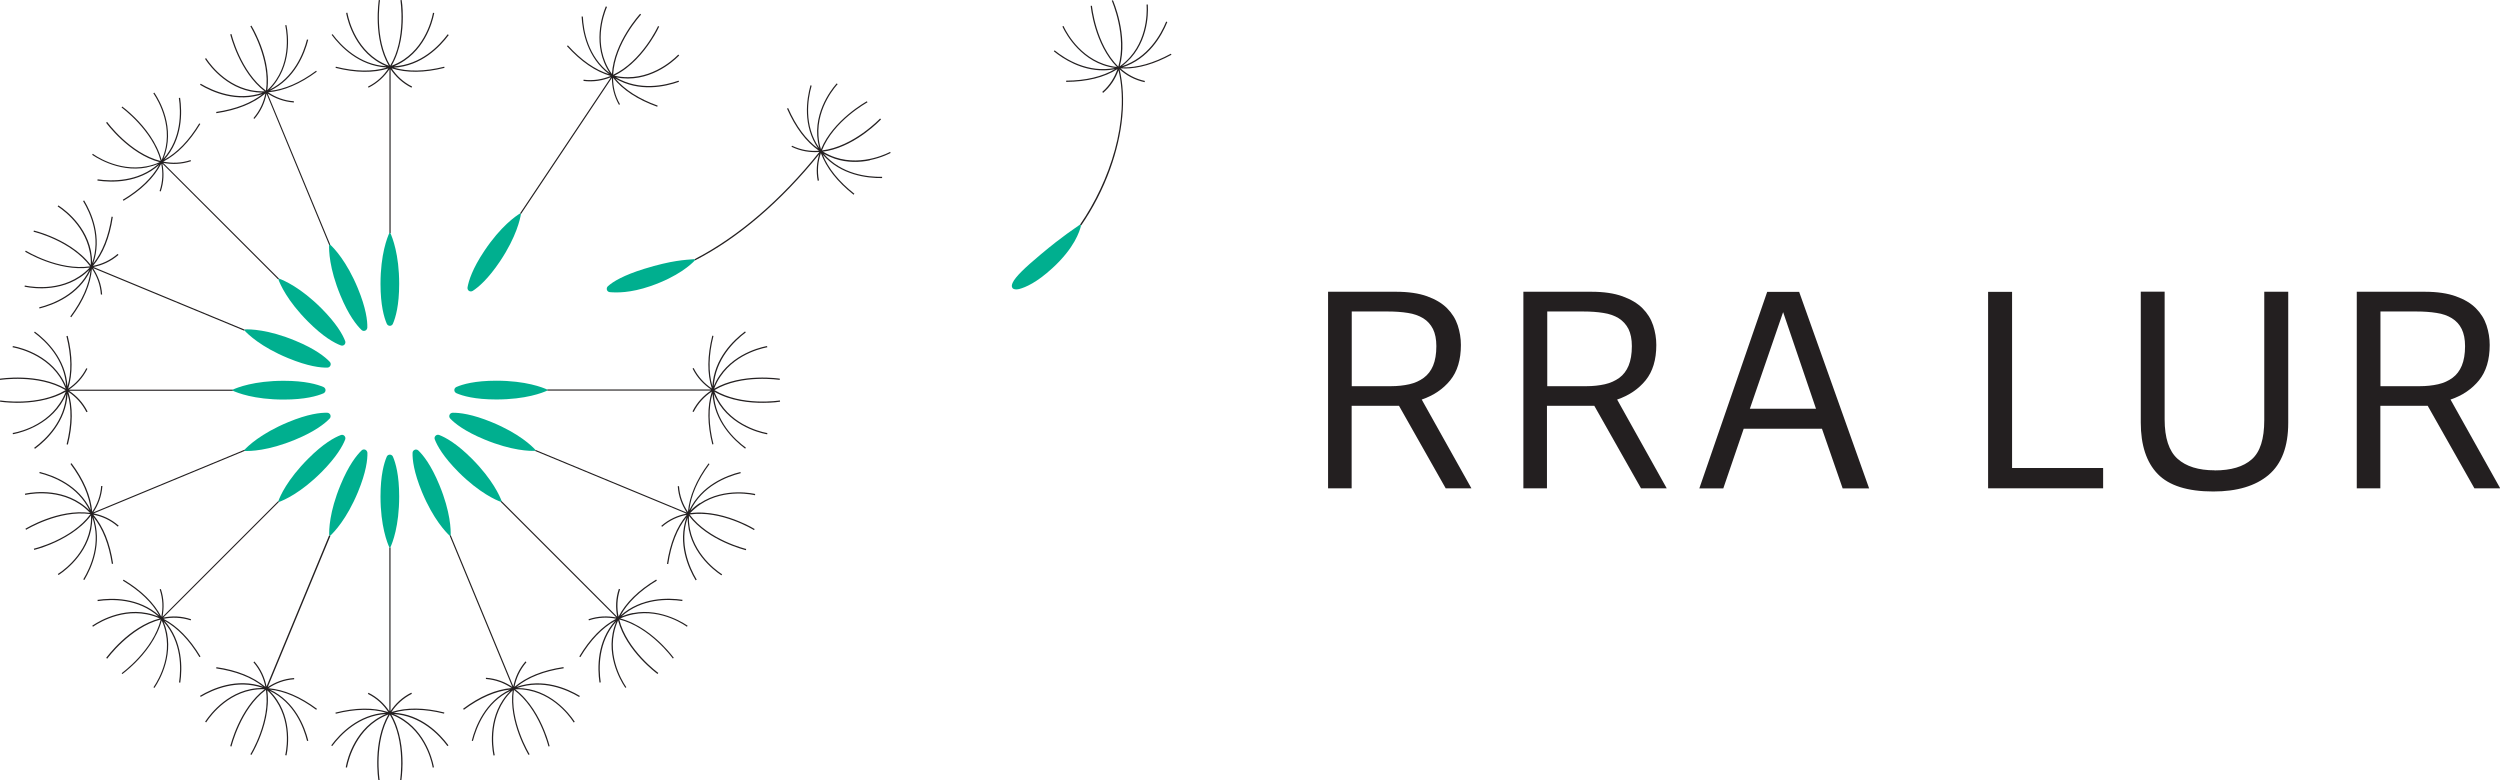 <?xml version="1.0" encoding="UTF-8"?>
<svg xmlns="http://www.w3.org/2000/svg" id="Capa_1" viewBox="0 0 259.72 81.05">
  <defs>
    <style>.cls-1{fill:#00af8f;}.cls-1,.cls-2{stroke-width:0px;}.cls-2{fill:#231f20;}</style>
  </defs>
  <path class="cls-2" d="M152.86,50.73h-2.67l-4.85-8.57h-4.92v8.57h-2.45v-20.42h7.07c1.28,0,2.36.16,3.22.47.86.31,1.55.72,2.07,1.24.52.52.89,1.12,1.11,1.78.22.67.33,1.35.33,2.04,0,1.53-.37,2.76-1.11,3.67-.74.91-1.73,1.58-2.96,2l5.15,9.2ZM144.5,40.12c.69,0,1.33-.07,1.91-.2.58-.13,1.08-.36,1.5-.67.42-.31.75-.73.97-1.26.22-.53.34-1.21.34-2.03,0-.72-.12-1.31-.35-1.78-.24-.47-.57-.84-1.02-1.12-.45-.27-.98-.46-1.59-.55-.62-.1-1.31-.15-2.08-.15h-3.75v7.76h4.08Z"></path>
  <path class="cls-2" d="M173.15,50.73h-2.67l-4.85-8.57h-4.92v8.57h-2.45v-20.42h7.07c1.29,0,2.36.16,3.22.47.86.31,1.56.72,2.08,1.24.52.52.89,1.12,1.11,1.78.22.67.33,1.35.33,2.04,0,1.53-.37,2.76-1.11,3.67-.74.91-1.73,1.58-2.96,2l5.14,9.2ZM164.81,40.12c.69,0,1.33-.07,1.91-.2.58-.13,1.08-.36,1.51-.67.42-.31.74-.73.96-1.26.22-.53.34-1.21.34-2.03,0-.72-.12-1.31-.35-1.78-.24-.47-.58-.84-1.02-1.12-.44-.27-.98-.46-1.59-.55-.62-.1-1.31-.15-2.08-.15h-3.75v7.76h4.08Z"></path>
  <path class="cls-2" d="M186.91,30.32l7.27,20.42h-2.75l-2.15-6.2h-8.13l-2.12,6.2h-2.49l7.05-20.42h3.3ZM185.24,32.44l-3.45,10.02h6.87l-3.41-10.02Z"></path>
  <polygon class="cls-2" points="209.03 48.62 218.49 48.62 218.49 50.73 206.54 50.73 206.54 30.32 209.03 30.32 209.03 48.62"></polygon>
  <path class="cls-2" d="M230.07,48.87c1.71,0,2.99-.38,3.86-1.15.87-.76,1.3-2.12,1.3-4.07v-13.34h2.49v13.62c0,2.45-.68,4.26-2.04,5.41-1.36,1.15-3.28,1.72-5.75,1.72-2.67,0-4.6-.61-5.77-1.82-1.17-1.21-1.76-2.99-1.76-5.35v-13.59h2.48v13.27c0,1.93.45,3.29,1.34,4.09.89.8,2.18,1.2,3.86,1.2"></path>
  <path class="cls-2" d="M259.72,50.73h-2.66l-4.85-8.57h-4.92v8.57h-2.45v-20.42h7.07c1.29,0,2.36.16,3.22.47.87.31,1.56.72,2.08,1.24.52.52.89,1.12,1.11,1.78.22.67.33,1.35.33,2.04,0,1.53-.37,2.76-1.11,3.67-.74.91-1.72,1.58-2.96,2l5.15,9.2ZM251.38,40.12c.69,0,1.33-.07,1.91-.2.58-.13,1.08-.36,1.5-.67.42-.31.74-.73.96-1.26.22-.53.34-1.21.34-2.03,0-.72-.12-1.31-.35-1.78-.23-.47-.57-.84-1.02-1.12-.44-.27-.97-.46-1.59-.55-.62-.1-1.31-.15-2.08-.15h-3.75v7.76h4.09Z"></path>
  <path class="cls-2" d="M90.36,16.64c1.28-.26,2.15-.74,2.17-.75l-.06-.11s-2.77,1.54-5.69.57c-.45-.15-.88-.35-1.29-.6.16-.02.31-.04.47-.07,3.07-.62,5.54-3.24,5.57-3.28l-.1-.09s-2.76,2.93-6.04,3.32c1.2-3.07,4.69-4.97,4.73-5l-.06-.11s-3.52,1.92-4.77,5c-.14-.46-.23-.93-.26-1.41-.2-3.06,1.97-5.34,1.99-5.36l-.09-.09s-2.24,2.33-2.03,5.46c.03.43.1.84.21,1.26-1.61-2.34-1.2-5.04-.79-6.48l-.12-.04c-.41,1.46-.83,4.19.79,6.57-1.24-.91-2.28-2.31-3.11-4.2l-.12.05c.87,1.99,1.99,3.46,3.32,4.38-.91.07-1.86-.07-2.8-.52l-.05.11c.97.47,1.95.61,2.89.54-3.97,4.98-8.51,8.85-12.97,11.14h0l.06.12c4.44-2.27,8.94-6.11,12.9-11.03-.26.84-.35,1.77-.16,2.76l.13-.03c-.2-1.03-.09-1.98.2-2.84.56,1.52,1.69,2.97,3.4,4.32l.08-.1c-1.62-1.28-2.71-2.64-3.29-4.07,1.9,2.17,4.65,2.46,6.17,2.44v-.13c-1.5.03-4.21-.26-6.07-2.4.37.21.76.38,1.16.52,1.32.44,2.61.38,3.63.17"></path>
  <path class="cls-2" d="M40.12,7.04c-1.48.42-3.23.39-5.23-.11l-.03.12c2.11.53,3.95.55,5.49.06-.5.76-1.19,1.42-2.12,1.89l.06.11c.95-.48,1.65-1.15,2.17-1.92v17.02h.12V7.19c.52.77,1.22,1.44,2.17,1.92l.06-.12c-.93-.47-1.62-1.13-2.12-1.89,1.54.49,3.38.48,5.49-.05l-.03-.12c-2,.5-3.75.53-5.24.1,2.88-.16,4.8-2.17,5.71-3.39l-.11-.08c-.89,1.2-2.77,3.17-5.59,3.33.39-.16.76-.36,1.1-.59,2.6-1.75,3.08-4.91,3.09-4.95l-.13-.02s-.48,3.14-3.03,4.85c-.39.26-.82.48-1.27.65.97-1.66,1.17-3.67,1.17-5.08,0-1.02-.11-1.72-.12-1.75l-.13.02c0,.05.62,3.98-1.06,6.8-1.69-2.82-1.07-6.75-1.06-6.8l-.13-.02c0,.05-.63,3.97,1.04,6.83-.45-.17-.88-.39-1.27-.65-2.55-1.72-3.02-4.83-3.03-4.86l-.13.02s.48,3.2,3.08,4.95c.34.23.71.43,1.1.59-2.82-.17-4.7-2.14-5.59-3.33l-.1.07c.91,1.22,2.82,3.22,5.7,3.39"></path>
  <path class="cls-2" d="M40.89,74.04c1.49-.43,3.24-.4,5.24.1l.03-.12c-2.11-.53-3.95-.54-5.49-.05.5-.76,1.19-1.42,2.12-1.89l-.06-.12c-.95.47-1.65,1.15-2.16,1.92v-17.01h-.12v17.02c-.52-.77-1.22-1.45-2.17-1.92l-.06.12c.93.46,1.62,1.13,2.12,1.89-1.54-.5-3.38-.48-5.49.05l.03.12c2-.5,3.75-.54,5.23-.11-2.88.17-4.79,2.17-5.7,3.39l.1.08c.89-1.19,2.77-3.17,5.59-3.33-.39.16-.76.36-1.1.59-2.6,1.75-3.08,4.91-3.08,4.95l.13.02s.48-3.14,3.03-4.86c.4-.27.82-.48,1.27-.66-1.67,2.87-1.05,6.79-1.04,6.84l.13-.02s-.63-3.98,1.06-6.8c1.69,2.82,1.07,6.75,1.07,6.8l.13.02s.11-.73.12-1.75c0-1.41-.2-3.42-1.17-5.08.45.17.87.39,1.27.66,2.55,1.71,3.03,4.82,3.03,4.85l.13-.02s-.48-3.2-3.09-4.95c-.34-.23-.71-.43-1.1-.59,2.82.17,4.71,2.14,5.59,3.33l.11-.08c-.91-1.22-2.82-3.23-5.71-3.39"></path>
  <path class="cls-2" d="M81,39.47l.02-.13s-3.97-.63-6.83,1.04c.17-.45.39-.88.66-1.27,1.72-2.55,4.83-3.02,4.86-3.03l-.02-.13s-3.2.49-4.95,3.08c-.23.34-.43.71-.59,1.1.17-2.82,2.14-4.7,3.33-5.6l-.08-.1c-1.22.91-3.22,2.82-3.39,5.7-.42-1.48-.39-3.23.11-5.23l-.12-.03c-.53,2.1-.55,3.95-.05,5.49-.76-.51-1.42-1.2-1.89-2.13l-.11.06c.47.95,1.15,1.65,1.92,2.17h-17.02v.12h17.01c-.77.51-1.45,1.22-1.92,2.16l.12.06c.47-.93,1.13-1.61,1.89-2.12-.49,1.54-.48,3.38.05,5.49l.12-.03c-.5-2.01-.53-3.76-.1-5.24.17,2.88,2.17,4.8,3.39,5.71l.08-.1c-1.2-.88-3.17-2.77-3.33-5.59.16.39.36.76.59,1.11,1.75,2.6,4.91,3.08,4.95,3.09l.02-.13s-3.14-.47-4.85-3.03c-.26-.39-.48-.82-.66-1.27,1.66.97,3.68,1.17,5.08,1.16,1.02,0,1.72-.11,1.75-.12l-.02-.13c-.05.01-3.98.63-6.8-1.07,2.83-1.69,6.76-1.06,6.81-1.06"></path>
  <path class="cls-2" d="M6.29,42.03c.23-.35.43-.71.59-1.1-.16,2.83-2.14,4.71-3.33,5.59l.08.11c1.22-.9,3.22-2.82,3.39-5.71.43,1.48.4,3.24-.1,5.24l.13.03c.53-2.1.54-3.94.04-5.49.76.51,1.42,1.19,1.89,2.12l.12-.06c-.47-.94-1.15-1.65-1.92-2.16h17.01v-.12H7.16c.77-.52,1.45-1.22,1.92-2.17l-.11-.06c-.47.93-1.13,1.62-1.89,2.13.49-1.54.48-3.39-.05-5.49l-.13.03c.5,2,.54,3.75.11,5.23-.17-2.87-2.17-4.79-3.39-5.7l-.08.1c1.2.89,3.17,2.77,3.33,5.59-.16-.39-.36-.76-.59-1.1-1.75-2.6-4.92-3.08-4.95-3.09l-.02.13s3.14.48,4.86,3.03c.27.4.48.82.66,1.27-2.87-1.67-6.79-1.04-6.84-1.04l.02.13s3.98-.63,6.81,1.06c-2.83,1.7-6.75,1.08-6.8,1.07l-.02.13s.72.11,1.75.12c1.41,0,3.42-.2,5.08-1.16-.17.45-.39.87-.66,1.26-1.71,2.56-4.82,3.03-4.85,3.03l.02.13s3.2-.49,4.95-3.09"></path>
  <path class="cls-2" d="M15.25,17.39c.41-.08.81-.2,1.2-.36-2.11,1.88-4.84,1.81-6.31,1.6l-.02.13c1.5.22,4.27.28,6.42-1.63-.75,1.35-2.01,2.56-3.78,3.62l.07.11c1.86-1.12,3.18-2.4,3.92-3.85.18.89.16,1.85-.17,2.84l.12.04c.34-1.01.35-1.98.17-2.89l12.03,12.03.08-.09-12.03-12.02c.91.18,1.88.16,2.89-.17l-.04-.12c-.99.33-1.94.34-2.84.16,1.44-.74,2.73-2.05,3.85-3.91l-.11-.06c-1.07,1.77-2.28,3.03-3.63,3.77,1.92-2.15,1.86-4.93,1.64-6.43l-.13.02c.22,1.47.28,4.2-1.6,6.31.16-.39.28-.79.36-1.19.6-3.08-1.3-5.65-1.31-5.68l-.1.08s1.88,2.56,1.29,5.58c-.09.46-.24.92-.43,1.36-.49-1.86-1.77-3.43-2.77-4.42-.73-.72-1.3-1.14-1.32-1.15l-.07.1s3.25,2.37,4.06,5.56c-3.19-.8-5.53-4.02-5.56-4.06l-.11.08s2.36,3.25,5.57,4.1c-.44.2-.9.34-1.37.43-3.02.59-5.55-1.27-5.57-1.3l-.08.1s2.61,1.92,5.68,1.32"></path>
  <path class="cls-2" d="M65.77,63.68c-.41.08-.81.2-1.2.36,2.11-1.88,4.84-1.82,6.31-1.6l.02-.13c-1.5-.22-4.28-.28-6.43,1.64.74-1.35,2.01-2.57,3.77-3.63l-.07-.11c-1.86,1.12-3.17,2.41-3.91,3.85-.18-.89-.17-1.85.16-2.84l-.13-.04c-.34,1-.35,1.98-.17,2.89l-12.03-12.03-.09.08,12.03,12.03c-.91-.18-1.89-.16-2.89.18l.04.12c.99-.33,1.94-.35,2.84-.17-1.44.75-2.73,2.06-3.84,3.92l.11.07c1.06-1.77,2.27-3.03,3.62-3.78-1.92,2.15-1.85,4.92-1.63,6.42l.13-.02c-.21-1.47-.28-4.2,1.6-6.31-.16.39-.28.79-.36,1.2-.6,3.07,1.3,5.65,1.32,5.68l.1-.07s-1.88-2.56-1.29-5.58c.09-.47.24-.92.43-1.36.85,3.21,4.06,5.54,4.1,5.57l.08-.11s-3.26-2.37-4.06-5.56c3.2.8,5.54,4.02,5.57,4.06l.1-.07s-.43-.59-1.15-1.32c-.99-1-2.56-2.28-4.42-2.77.44-.2.9-.34,1.36-.43,3.02-.6,5.55,1.27,5.57,1.29l.08-.1s-2.61-1.92-5.68-1.32"></path>
  <path class="cls-2" d="M16.98,64.29c.89-.18,1.85-.16,2.83.16l.04-.12c-1.01-.34-1.98-.36-2.89-.17l12.03-12.03-.08-.08-12.03,12.03c.18-.91.17-1.89-.17-2.89l-.12.04c.33.99.35,1.94.17,2.84-.75-1.44-2.06-2.73-3.92-3.85l-.07.11c1.77,1.06,3.03,2.27,3.78,3.62-2.15-1.91-4.92-1.85-6.42-1.63l.02.13c1.48-.22,4.2-.28,6.31,1.6-.39-.16-.79-.28-1.2-.36-3.07-.6-5.65,1.3-5.68,1.32l.08.1s2.56-1.88,5.57-1.29c.47.09.92.23,1.37.43-3.21.84-5.54,4.06-5.57,4.1l.11.08s2.37-3.26,5.56-4.07c-.8,3.2-4.01,5.54-4.06,5.57l.07.1s.59-.43,1.32-1.15c1-.99,2.28-2.56,2.77-4.42.2.44.34.9.43,1.36.6,3.01-1.27,5.55-1.29,5.58l.1.07s1.92-2.6,1.32-5.68c-.08-.41-.2-.81-.36-1.2,1.88,2.11,1.82,4.84,1.6,6.31l.13.02c.22-1.5.28-4.28-1.64-6.43,1.35.75,2.57,2.01,3.63,3.78l.11-.07c-1.12-1.86-2.41-3.17-3.85-3.91"></path>
  <path class="cls-2" d="M27.33,9.73c-1.2.96-2.84,1.6-4.87,1.9l.02.13c2.15-.32,3.85-1.01,5.09-2.05-.18.89-.56,1.77-1.24,2.56l.1.08c.69-.8,1.08-1.69,1.26-2.61l6.51,15.72.11-.04-6.51-15.71c.77.51,1.68.86,2.73.94v-.13c-1.03-.07-1.92-.43-2.67-.93,1.61-.14,3.31-.85,5.05-2.14l-.07-.1c-1.66,1.23-3.27,1.93-4.8,2.09,2.6-1.25,3.61-3.84,3.98-5.31l-.13-.03c-.36,1.44-1.35,3.98-3.89,5.22.3-.3.56-.62.79-.97,1.73-2.61.97-5.72.96-5.75l-.12.03s.76,3.08-.94,5.65c-.26.4-.57.76-.92,1.09.26-1.91-.32-3.84-.87-5.14-.4-.94-.76-1.55-.78-1.57l-.11.07s2.1,3.44,1.62,6.69c-2.64-1.96-3.57-5.84-3.58-5.88l-.13.03s.94,3.91,3.58,5.92c-.48.01-.96-.03-1.43-.12-3.01-.61-4.64-3.3-4.66-3.33l-.11.07s1.67,2.77,4.74,3.39c.41.08.82.12,1.25.13-2.67.93-5.16-.18-6.44-.93l-.07.11c1.3.78,3.84,1.89,6.56.95"></path>
  <path class="cls-2" d="M53.68,71.34c1.21-.97,2.84-1.61,4.88-1.91l-.02-.13c-2.15.32-3.85,1.01-5.09,2.06.18-.89.56-1.77,1.24-2.56l-.1-.09c-.69.8-1.08,1.69-1.26,2.6l-6.51-15.72-.11.05,6.51,15.72c-.77-.52-1.68-.87-2.74-.95v.13c1.03.08,1.92.43,2.68.94-1.61.13-3.31.85-5.05,2.15l.08.11c1.66-1.23,3.26-1.93,4.79-2.1-2.59,1.25-3.6,3.84-3.97,5.31l.12.03c.37-1.44,1.35-3.99,3.89-5.21-.29.3-.56.62-.79.97-1.73,2.61-.96,5.72-.96,5.75l.13-.03s-.76-3.08.94-5.65c.26-.4.57-.76.92-1.09-.45,3.28,1.63,6.67,1.65,6.71l.11-.07s-2.11-3.44-1.63-6.69c2.64,1.96,3.57,5.83,3.59,5.88l.12-.03s-.17-.72-.56-1.66c-.53-1.3-1.49-3.09-3.02-4.25.48-.02.96.02,1.42.12,3.02.6,4.64,3.3,4.66,3.33l.11-.07s-1.67-2.77-4.74-3.39c-.41-.08-.83-.12-1.24-.12,2.67-.93,5.16.17,6.44.93l.07-.11c-1.3-.78-3.84-1.9-6.57-.94"></path>
  <path class="cls-2" d="M9.71,53.71c.97,1.21,1.6,2.84,1.91,4.87l.13-.02c-.32-2.15-1.01-3.85-2.06-5.09.89.17,1.77.55,2.55,1.24l.09-.1c-.8-.7-1.69-1.09-2.6-1.27l15.72-6.51-.04-.11-15.72,6.51c.52-.77.87-1.68.95-2.74h-.13c-.07,1.03-.42,1.92-.93,2.68-.14-1.62-.85-3.31-2.15-5.05l-.11.08c1.23,1.65,1.93,3.25,2.11,4.79-1.25-2.59-3.84-3.6-5.31-3.96l-.03.12c1.44.36,3.99,1.35,5.22,3.89-.3-.3-.62-.56-.97-.79-2.61-1.73-5.72-.96-5.75-.96l.03.13s3.08-.76,5.64.94c.4.26.76.57,1.09.92-3.29-.45-6.67,1.63-6.71,1.65l.07.11s3.44-2.1,6.69-1.63c-1.96,2.65-5.83,3.58-5.88,3.59l.03.13s.71-.17,1.66-.56c1.3-.54,3.09-1.49,4.25-3.02.01.48-.03.96-.12,1.42-.61,3.02-3.3,4.64-3.33,4.66l.07.11s2.77-1.67,3.39-4.74c.08-.41.12-.82.12-1.25.93,2.67-.17,5.17-.94,6.44l.11.07c.78-1.3,1.9-3.84.94-6.57"></path>
  <path class="cls-2" d="M8.32,28.82c.35-.23.67-.5.97-.79-1.23,2.54-3.77,3.53-5.22,3.9l.03.12c1.47-.37,4.06-1.37,5.31-3.96-.17,1.53-.88,3.13-2.11,4.79l.1.08c1.3-1.74,2.02-3.44,2.15-5.05.51.76.86,1.65.93,2.69h.13c-.07-1.07-.43-1.97-.95-2.75l15.72,6.51.05-.11-15.72-6.51c.91-.18,1.8-.57,2.6-1.26l-.09-.1c-.79.68-1.66,1.06-2.56,1.24,1.05-1.24,1.74-2.94,2.06-5.09l-.13-.02c-.31,2.04-.95,3.67-1.91,4.88.96-2.73-.16-5.27-.94-6.57l-.11.07c.77,1.28,1.87,3.77.94,6.44,0-.42-.04-.84-.12-1.25-.62-3.07-3.36-4.72-3.39-4.74l-.07.11s2.72,1.64,3.32,4.66c.1.47.14.94.12,1.42-1.16-1.53-2.95-2.49-4.25-3.02-.95-.39-1.63-.55-1.66-.56l-.03.13c.05,0,3.91.94,5.88,3.59-3.26.48-6.65-1.6-6.69-1.63l-.07.11s3.43,2.1,6.71,1.65c-.33.35-.7.66-1.1.92-2.56,1.7-5.61.94-5.64.94l-.03.12s3.14.78,5.75-.95"></path>
  <path class="cls-2" d="M72.7,52.26c-.35.23-.67.49-.97.79,1.23-2.55,3.77-3.53,5.22-3.89l-.03-.13c-1.47.37-4.06,1.37-5.31,3.98.17-1.53.87-3.14,2.1-4.8l-.1-.07c-1.29,1.74-2,3.44-2.14,5.05-.51-.76-.86-1.65-.93-2.68h-.13c.07,1.07.43,1.97.94,2.74l-15.72-6.51-.04.11,15.72,6.51c-.91.18-1.81.57-2.61,1.27l.08.1c.78-.68,1.66-1.07,2.56-1.24-1.05,1.24-1.73,2.94-2.05,5.09l.13.02c.3-2.04.94-3.67,1.9-4.87-.95,2.72.17,5.26.95,6.56l.11-.07c-.76-1.28-1.86-3.78-.94-6.44,0,.42.05.84.12,1.25.62,3.07,3.37,4.72,3.39,4.74l.07-.11s-2.72-1.64-3.33-4.65c-.09-.47-.14-.95-.12-1.43,2.01,2.64,5.87,3.56,5.92,3.58l.03-.13s-3.92-.94-5.88-3.58c3.26-.48,6.65,1.59,6.69,1.62l.07-.11s-.62-.39-1.57-.78c-1.3-.55-3.24-1.13-5.14-.87.34-.35.7-.66,1.09-.92,2.56-1.71,5.61-.95,5.65-.94l.03-.13s-3.14-.78-5.75.96"></path>
  <path class="cls-2" d="M54.12,22.24l9.45-14.15c0,.93.21,1.88.73,2.8l.11-.06c-.52-.9-.72-1.84-.72-2.75,1.01,1.27,2.55,2.28,4.59,3.01l.04-.12c-1.94-.7-3.42-1.65-4.41-2.82,2.49,1.47,5.2.86,6.63.35l-.05-.12c-1.4.5-4.06,1.09-6.5-.34.41.08.83.12,1.25.12,3.13-.01,5.29-2.37,5.32-2.4l-.1-.09s-2.14,2.35-5.22,2.35c-.48,0-.95-.05-1.42-.16,1.73-.84,3.02-2.41,3.79-3.58.57-.85.86-1.49.87-1.52l-.12-.05c-.02.05-1.69,3.66-4.66,5.06.16-3.29,2.87-6.21,2.9-6.25l-.1-.09s-2.73,2.95-2.93,6.26c-.28-.39-.51-.81-.69-1.25-1.17-2.84.17-5.69.18-5.72l-.12-.06s-1.37,2.93-.18,5.83c.16.39.35.75.59,1.11-2.26-1.7-2.73-4.39-2.8-5.88h-.13c.08,1.52.56,4.25,2.86,5.99-1.47-.47-2.9-1.47-4.29-3l-.09.09c1.46,1.61,2.98,2.65,4.54,3.09-.84.35-1.79.52-2.82.39v.13c1.04.13,2-.04,2.85-.39l-9.45,14.15.1.06Z"></path>
  <path class="cls-2" d="M34.2,55.6l-6.51,15.72c-.18-.91-.57-1.8-1.26-2.6l-.1.08c.68.79,1.06,1.67,1.24,2.56-1.24-1.04-2.94-1.74-5.09-2.05l-.02.13c2.04.3,3.67.93,4.88,1.9-2.72-.95-5.26.17-6.56.95l.07.11c1.28-.76,3.78-1.86,6.44-.93-.42,0-.84.04-1.24.12-3.07.62-4.72,3.37-4.74,3.39l.11.07s1.64-2.72,4.65-3.33c.47-.09.94-.13,1.43-.12-2.64,2.01-3.56,5.87-3.58,5.92l.13.03s.94-3.92,3.58-5.88c.48,3.26-1.59,6.65-1.62,6.69l.11.07s.38-.62.78-1.57c.54-1.3,1.13-3.23.87-5.14.35.33.66.69.92,1.09,1.71,2.56.95,5.61.94,5.64l.13.03s.78-3.14-.96-5.75c-.23-.35-.5-.67-.79-.97,2.55,1.23,3.53,3.77,3.89,5.22l.13-.03c-.37-1.47-1.37-4.06-3.98-5.31,1.54.17,3.14.87,4.8,2.1l.08-.1c-1.74-1.29-3.44-2.01-5.05-2.14.76-.51,1.64-.86,2.68-.93v-.13c-1.07.07-1.97.43-2.74.94l6.51-15.71-.11-.05Z"></path>
  <path class="cls-1" d="M72.21,27.04l-.06-.12h0c-1.02.09-2.3.11-5.23,1.01-2.13.66-3.25,1.33-3.77,1.81-.1.09-.14.24-.1.37.04.14.17.23.3.24.7.06,2.11.1,4.21-.62,2.91-1,4.27-2.29,4.63-2.68"></path>
  <path class="cls-2" d="M116.81,7.12c1.51,0,3.14-.48,4.89-1.43l-.06-.11c-1.81.98-3.49,1.46-5.03,1.42,2.74-.88,4.09-3.3,4.66-4.71l-.12-.05c-.57,1.39-1.9,3.77-4.6,4.64.34-.25.65-.55.94-.86,2.08-2.34,1.75-5.53,1.75-5.56l-.13.02s.32,3.16-1.72,5.46c-.32.36-.67.68-1.06.95.9-3.19-.69-6.83-.71-6.87l-.12.05c.02.05,1.6,3.69.68,6.85-2.35-2.32-2.73-6.27-2.74-6.32h-.13c0,.06.39,4.01,2.73,6.36-.48-.05-.95-.16-1.4-.32-2.9-1.02-4.14-3.91-4.15-3.94l-.12.05s1.27,2.97,4.22,4.01c.4.14.81.24,1.24.3-2.78.55-5.11-.89-6.27-1.83l-.08.1c1,.81,2.85,1.99,5.13,1.98.4,0,.81-.04,1.23-.13-1.33.78-3.03,1.19-5.08,1.2v.13c2.18-.02,3.96-.46,5.33-1.33-.3.87-.8,1.68-1.58,2.37l.09.1c.79-.68,1.29-1.49,1.6-2.35,1.2,5.18-.88,11.51-4,16.04l.12.08c1.21-1.75,2.25-3.75,3-5.82,1.35-3.73,1.71-7.4.99-10.4.69.63,1.55,1.11,2.6,1.34l.03-.13c-1.02-.22-1.85-.69-2.53-1.3.14,0,.27.01.41,0"></path>
  <path class="cls-1" d="M108.11,26.44c-1.65,1.38-2.63,2.32-2.91,2.94-.09.21-.12.37-.03.52.09.16.37.21.7.13.68-.18,1.84-.68,3.47-2.18,2.27-2.08,2.82-3.8,2.97-4.43l-.12-.08c-.58.43-1.71,1.11-4.08,3.1"></path>
  <path class="cls-1" d="M40.57,24.2h-.12c-.21.46-.92,2.21-.92,5.29,0,2.23.37,3.49.65,4.14.05.12.18.22.32.22h0c.14,0,.27-.09.32-.22.28-.65.65-1.91.65-4.14,0-3.07-.71-4.82-.92-5.29"></path>
  <path class="cls-1" d="M40.57,56.87h-.12c-.21-.46-.92-2.21-.92-5.29,0-2.22.37-3.49.65-4.14.05-.12.18-.21.32-.21h0c.14,0,.27.09.32.21.28.65.65,1.91.65,4.14,0,3.07-.7,4.83-.92,5.29"></path>
  <path class="cls-1" d="M56.85,40.59v-.12c-.46-.21-2.21-.92-5.29-.92-2.23,0-3.49.37-4.14.65-.13.06-.22.18-.22.32h0c0,.15.09.27.22.33.64.28,1.91.65,4.14.65,3.08,0,4.83-.71,5.29-.92"></path>
  <path class="cls-1" d="M24.18,40.6v-.12c.46-.21,2.21-.92,5.29-.92,2.23,0,3.49.37,4.14.65.12.06.21.18.21.32,0,.15-.09.27-.21.33-.65.28-1.91.65-4.14.65-3.08,0-4.83-.71-5.29-.92"></path>
  <path class="cls-1" d="M29,28.94l-.04.05-.04.04c.18.48.91,2.21,3.09,4.39,1.57,1.58,2.73,2.21,3.39,2.46.13.05.28.03.38-.07h0c.1-.1.13-.26.08-.38-.25-.66-.89-1.81-2.46-3.39-2.18-2.18-3.91-2.91-4.39-3.09"></path>
  <path class="cls-1" d="M52.1,52.05l-.04.04-.04.04c-.47-.17-2.21-.91-4.39-3.09-1.57-1.58-2.21-2.73-2.46-3.39-.05-.12-.03-.28.08-.38h0c.1-.1.25-.13.38-.08.65.25,1.81.88,3.39,2.46,2.17,2.18,2.91,3.91,3.09,4.39"></path>
  <path class="cls-1" d="M29,52.13l-.04-.04-.04-.04c.17-.48.91-2.21,3.09-4.39,1.57-1.58,2.73-2.21,3.39-2.46.13-.05.28-.03.38.08h0c.1.1.13.25.08.38-.25.65-.89,1.81-2.46,3.39-2.18,2.18-3.91,2.91-4.39,3.09"></path>
  <path class="cls-1" d="M34.31,25.42l-.06.02-.06.02c-.02.51,0,2.4,1.18,5.24.85,2.06,1.68,3.09,2.19,3.58.1.09.24.13.38.07h0c.13-.05.21-.18.22-.32.02-.7-.13-2.01-.98-4.07-1.18-2.85-2.5-4.19-2.87-4.54"></path>
  <path class="cls-1" d="M46.82,55.61l-.06.02-.05.02c-.37-.35-1.69-1.69-2.87-4.53-.85-2.06-1-3.37-.98-4.07,0-.14.08-.26.22-.32h0c.13-.06.28-.02.38.07.51.49,1.33,1.51,2.18,3.57,1.18,2.84,1.2,4.73,1.18,5.23"></path>
  <path class="cls-1" d="M25.44,46.84l-.02-.05-.02-.06c.34-.37,1.69-1.69,4.53-2.87,2.06-.86,3.37-1,4.07-.98.13,0,.26.09.32.22h0c.05.14.02.29-.07.38-.49.51-1.51,1.34-3.57,2.19-2.84,1.18-4.73,1.2-5.24,1.18"></path>
  <path class="cls-1" d="M25.44,34.23l-.02.06-.02.05c.35.37,1.69,1.7,4.54,2.87,2.06.85,3.37,1,4.07.98.13,0,.26-.08.32-.22h0c.06-.14.02-.28-.07-.38-.48-.51-1.51-1.34-3.57-2.19-2.84-1.18-4.73-1.2-5.24-1.18"></path>
  <path class="cls-1" d="M55.62,46.73l-.02.05-.02.06c-.5.02-2.39,0-5.24-1.18-2.06-.85-3.09-1.67-3.57-2.18-.09-.1-.13-.24-.07-.38h0c.05-.13.18-.21.32-.22.7-.01,2.01.13,4.07.98,2.85,1.17,4.19,2.5,4.53,2.87"></path>
  <path class="cls-1" d="M54.12,22.24l-.05-.03-.05-.03c-.43.26-1.99,1.32-3.7,3.88-1.24,1.85-1.63,3.11-1.75,3.8-.02.13.03.28.15.36.12.08.27.07.39,0,.59-.38,1.6-1.23,2.84-3.08,1.71-2.56,2.09-4.41,2.17-4.91"></path>
  <path class="cls-1" d="M34.32,55.65l-.06-.02-.06-.03c-.02-.5,0-2.39,1.18-5.23.85-2.06,1.68-3.09,2.19-3.58.09-.09.24-.13.38-.07h0c.13.06.21.19.22.32.02.7-.13,2.01-.98,4.07-1.18,2.84-2.5,4.19-2.87,4.53"></path>
</svg>
